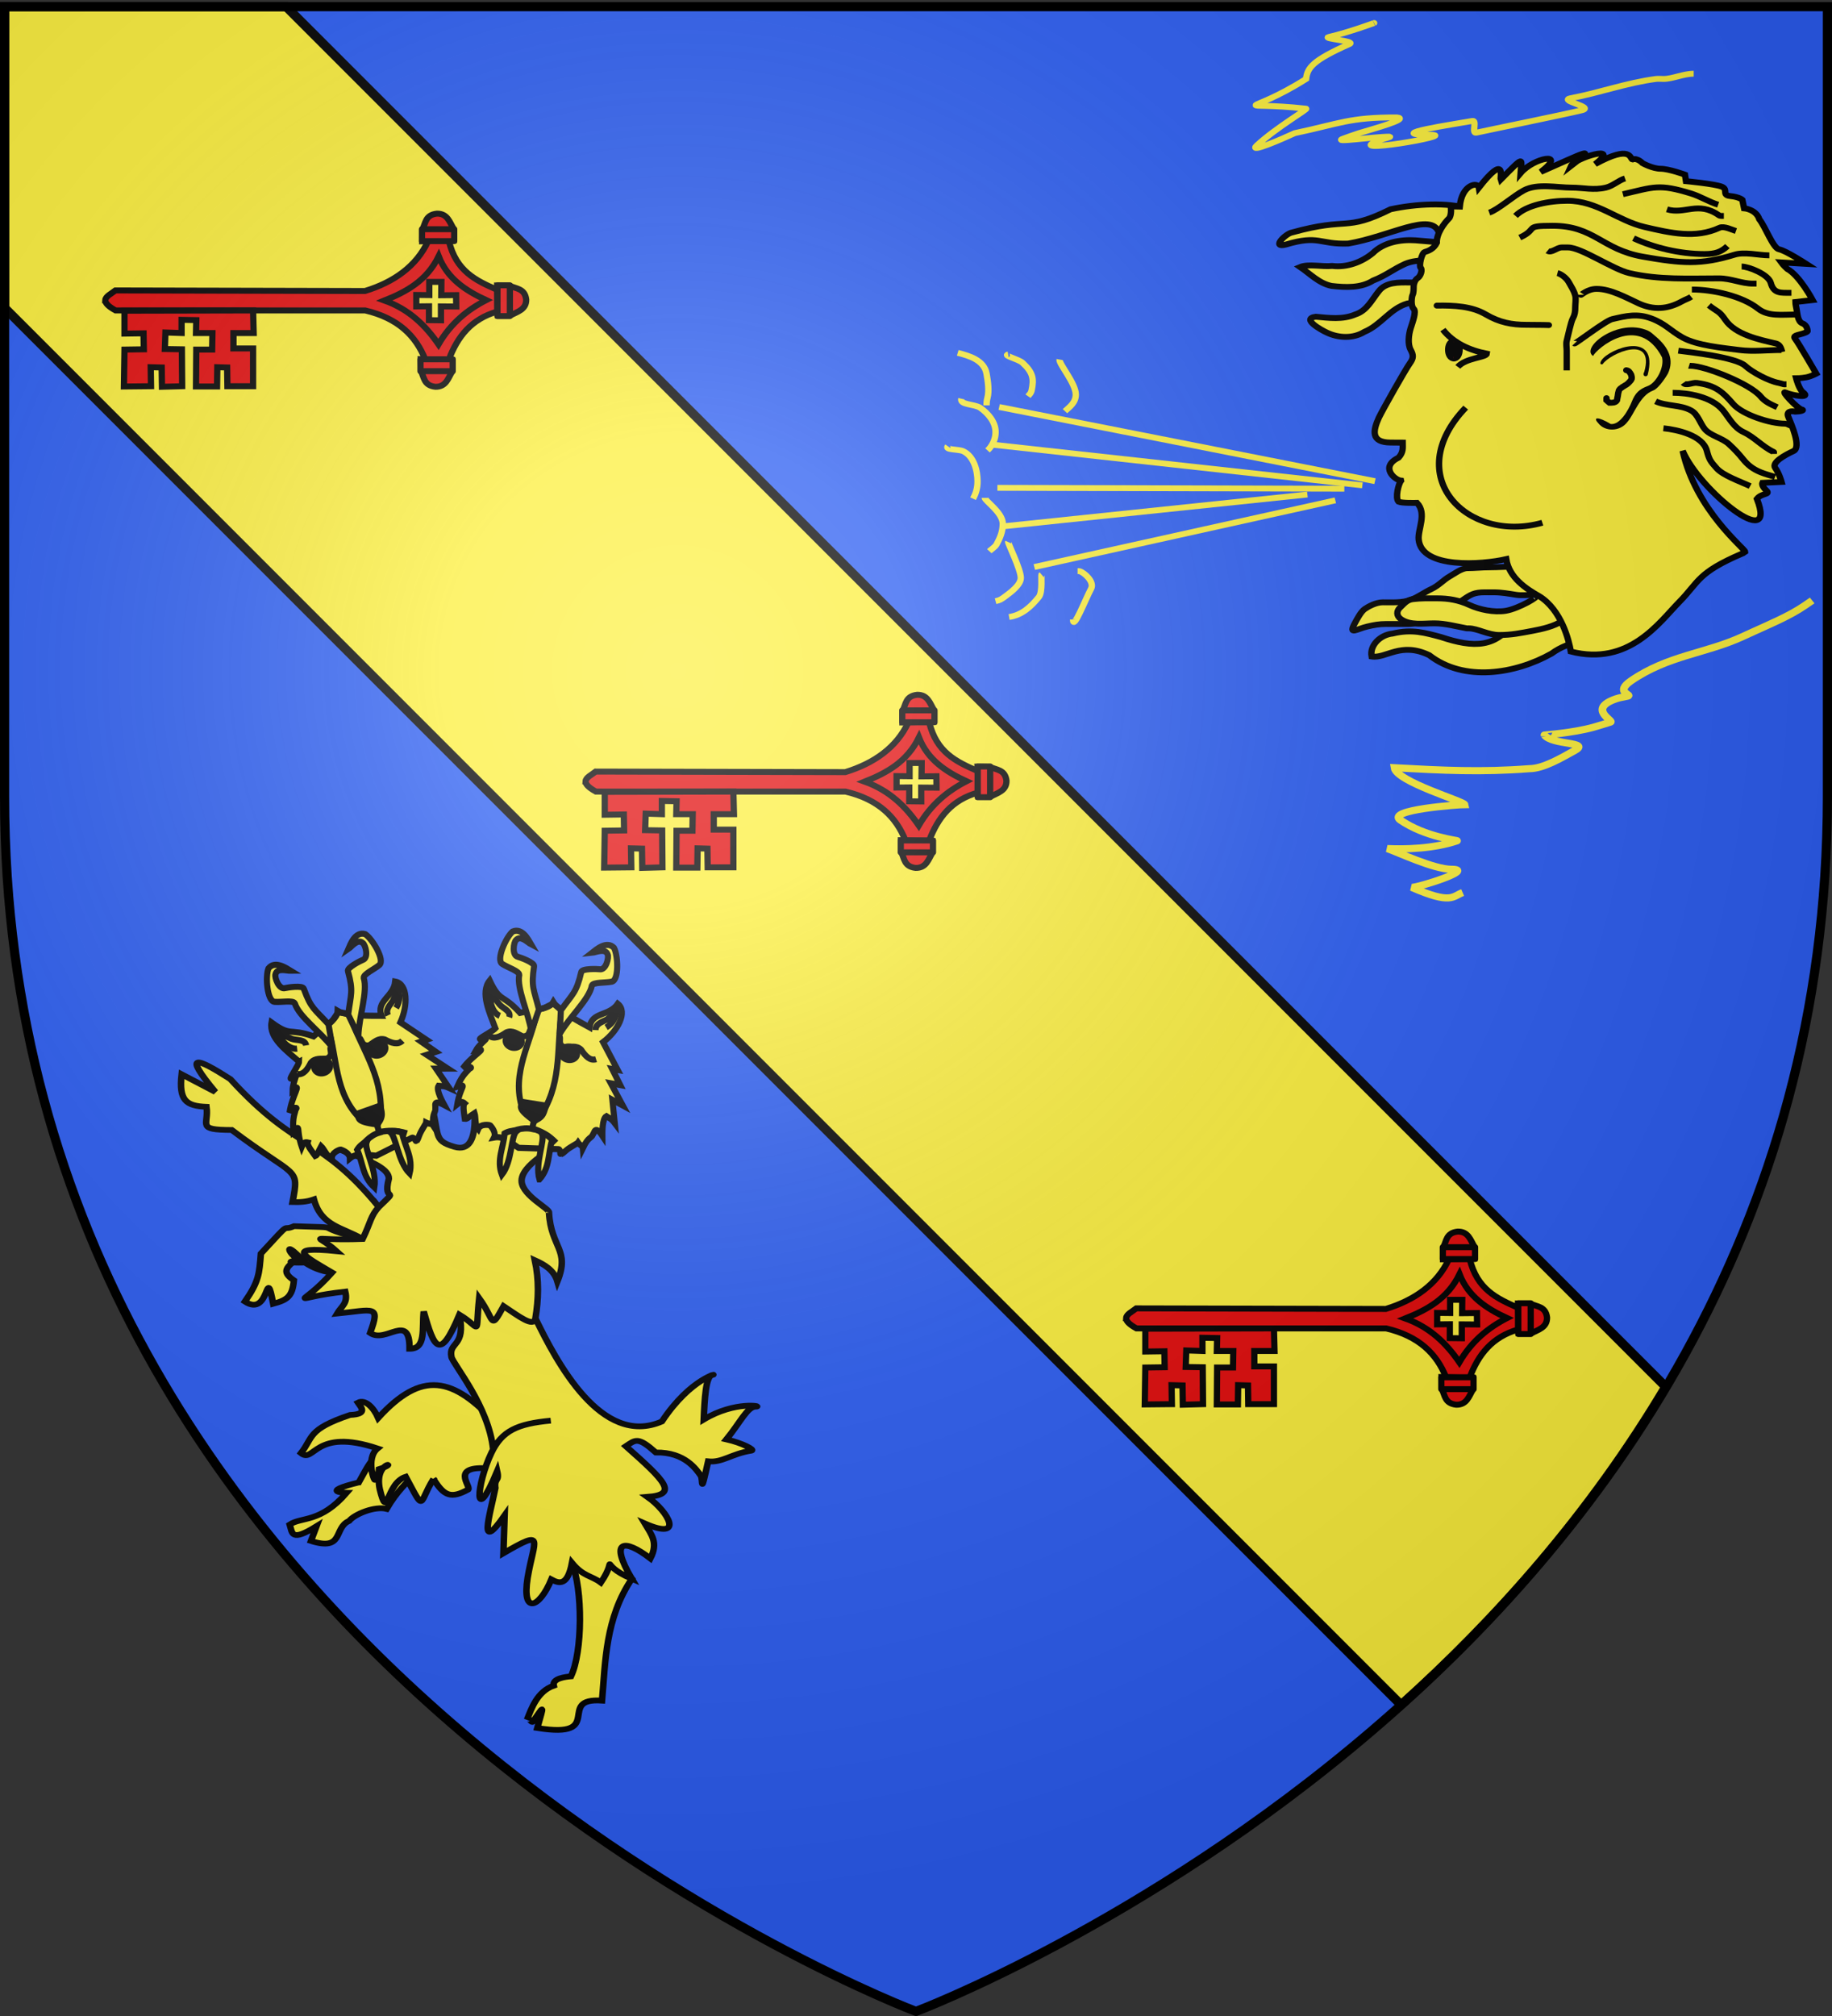 <svg xmlns="http://www.w3.org/2000/svg" xmlns:xlink="http://www.w3.org/1999/xlink" width="600" height="660" version="1.0"><rect width="100%" height="100%" fill="#333333" stroke="none"/><desc>Flag of Canton of Valais (Wallis)</desc><defs><radialGradient xlink:href="#b" id="e" cx="221.445" cy="226.331" r="300" fx="221.445" fy="226.331" gradientTransform="matrix(1.353 0 0 1.349 -77.63 -85.747)" gradientUnits="userSpaceOnUse"/><linearGradient id="b"><stop offset="0" style="stop-color:white;stop-opacity:.314"/><stop offset=".19" style="stop-color:white;stop-opacity:.251"/><stop offset=".6" style="stop-color:#6b6b6b;stop-opacity:.125"/><stop offset="1" style="stop-color:black;stop-opacity:.125"/></linearGradient></defs><g style="display:inline"><path d="M300 658.5s298.5-112.32 298.5-397.772V2.176H1.5v258.552C1.5 546.18 300 658.5 300 658.5" style="fill:#2b5df2;fill-opacity:1;fill-rule:evenodd;stroke:none;stroke-width:1px;stroke-linecap:butt;stroke-linejoin:miter;stroke-opacity:1"/><g style="opacity:1;display:inline" transform="matrix(-1 0 0 1 600 0)"><path d="M598.5 100.781 141.125 558.156c-31.35-28.132-62.039-62.67-86.688-104.125L506.281 2.188H598.5z" style="fill:#fcef3c;fill-opacity:1;fill-rule:evenodd;stroke:#000;stroke-width:3;stroke-linecap:butt;stroke-linejoin:miter;stroke-miterlimit:4;stroke-dasharray:none;stroke-opacity:1"/><path d="M0 0h600v660H0z" style="fill:none;fill-opacity:1;fill-rule:nonzero;stroke:none;stroke-width:7.56;stroke-linecap:round;stroke-linejoin:round;stroke-miterlimit:4;stroke-dasharray:none;stroke-opacity:1"/><g id="c" style="display:inline;stroke:#000;stroke-opacity:1;stroke-width:7.77;stroke-miterlimit:4;stroke-dasharray:none"><g style="fill:#e20909;fill-opacity:1;stroke:#000;stroke-width:11.49;stroke-miterlimit:4;stroke-dasharray:none;stroke-opacity:1"><g style="stroke:#000;stroke-opacity:1;stroke-width:11.49;stroke-miterlimit:4;stroke-dasharray:none"><path d="M169.747 41.457c-5.16-.256-11.401 4.512-19.782 18.898V519.76c-15.005 60.94-49.508 93.33-94.46 110.347v43.511c43.919 15.682 78.328 41.504 92.33 89.098l41.74.184c17.966-39.666 36.001-76.007 94.043-89.282v-38.21c-48.875-21.673-79.297-63.484-96.174-116.155l1.065-459.176c-6.04-7.193-11.222-18.247-18.762-18.621zm-11.999 572.195H179.8l-.278 23.877h25.48v22.262l-25.758-.23.278 27.287-22.006.276.232-28.116h-26.777l.278-22.033h26.777z" style="fill:#e20909;fill-opacity:1;fill-rule:evenodd;stroke:#000;stroke-width:11.49;stroke-linecap:butt;stroke-linejoin:miter;stroke-miterlimit:4;stroke-dasharray:none;stroke-opacity:1" transform="matrix(0 -.17 -.178 0 572.884 127.132)"/><path d="M169.122 555.04c16.77 40.005 37.76 77.559 85.152 99.783-43.053 16.005-66.134 49.587-84.402 87.404-18.304-34.081-43.913-64.668-85.153-87.78 36.754-24.084 67.578-54.396 84.403-99.407z" style="fill:none;fill-opacity:1;fill-rule:evenodd;stroke:#000;stroke-width:11.49;stroke-linecap:butt;stroke-linejoin:miter;stroke-miterlimit:4;stroke-dasharray:none;stroke-opacity:1" transform="matrix(0 -.17 -.178 0 572.884 127.132)"/><g style="stroke:#000;stroke-opacity:1;stroke-width:11.49;stroke-miterlimit:4;stroke-dasharray:none"><g style="fill:#e20909;fill-opacity:1;stroke:#000;stroke-width:11.49;stroke-miterlimit:4;stroke-dasharray:none;stroke-opacity:1"><path d="m300.473 593.682 1.501 57.77h22.507c12.883-7.348 29.577-11.156 29.26-30.76-2.556-21.753-18.652-20.484-30.385-26.635z" style="fill:#e20909;fill-opacity:1;fill-rule:evenodd;stroke:#000;stroke-width:11.49;stroke-linecap:butt;stroke-linejoin:miter;stroke-miterlimit:4;stroke-dasharray:none;stroke-opacity:1" transform="matrix(0 -.17 -.178 0 567.404 130.076)"/><path d="M300.849 593.307h22.883v59.269h-22.883z" style="opacity:1;fill:#e20909;fill-opacity:1;stroke:#000;stroke-width:11.49;stroke-linecap:round;stroke-linejoin:round;stroke-miterlimit:4;stroke-dasharray:none;stroke-opacity:1" transform="matrix(0 -.17 -.178 0 567.404 130.076)"/></g><g style="fill:#e20909;fill-opacity:1;stroke:#000;stroke-width:11.49;stroke-miterlimit:4;stroke-dasharray:none;stroke-opacity:1"><path d="m300.473 593.682 1.501 57.77h22.507c12.883-7.348 29.577-11.156 29.26-30.76-2.556-21.753-18.652-20.484-30.385-26.635z" style="fill:#e20909;fill-opacity:1;fill-rule:evenodd;stroke:#000;stroke-width:11.49;stroke-linecap:butt;stroke-linejoin:miter;stroke-miterlimit:4;stroke-dasharray:none;stroke-opacity:1" transform="matrix(0 .17 -.178 0 567.894 66.492)"/><path d="M300.849 593.307h22.883v59.269h-22.883z" style="opacity:1;fill:#e20909;fill-opacity:1;stroke:#000;stroke-width:11.49;stroke-linecap:round;stroke-linejoin:round;stroke-miterlimit:4;stroke-dasharray:none;stroke-opacity:1" transform="matrix(0 .17 -.178 0 567.894 66.492)"/></g></g><path d="m198.006 762.543-57.769 1.501v22.507c7.348 12.883 11.155 29.577 30.76 29.26 21.752-2.556 20.483-18.653 26.634-30.385z" style="fill:#e20909;fill-opacity:1;fill-rule:evenodd;stroke:#000;stroke-width:11.49;stroke-linecap:butt;stroke-linejoin:miter;stroke-miterlimit:4;stroke-dasharray:none;stroke-opacity:1" transform="matrix(0 -.17 -.178 0 572.884 127.132)"/><path d="M762.919-198.381h22.883v59.269h-22.883z" style="fill:#e20909;fill-opacity:1;stroke:#000;stroke-width:11.49;stroke-linecap:round;stroke-linejoin:round;stroke-miterlimit:4;stroke-dasharray:none;stroke-opacity:1" transform="matrix(-.178 0 0 .17 572.884 127.132)"/><path d="M149.42 76.72h-44.033l.53 35.013-30.768.53-.531-35.543-71.087-1.061.53 49.867 36.605-.53-.53 20.159-37.136.53 1.061 37.136 71.088-.531.53-31.3 31.83 1.061-1.06 29.709h25.463l-.53 27.055-24.934-.53v30.238l-31.83-.53v-29.178l-71.087-.53v38.726l37.135.531-.53 18.037-36.075.53v47.216H76.74V277.25h29.708v37.135l43.502-1.06z" style="fill:#e20909;fill-opacity:1;fill-rule:evenodd;stroke:#000;stroke-width:11.49;stroke-linecap:butt;stroke-linejoin:miter;stroke-miterlimit:4;stroke-dasharray:none;stroke-opacity:1" transform="matrix(0 -.17 -.178 0 572.884 127.132)"/></g></g></g><use xlink:href="#c" id="d" width="600" height="660" x="0" y="0" transform="translate(-157.297 157.515)"/><use xlink:href="#d" width="600" height="660" transform="translate(-177.041 175.74)"/><g style="stroke:#000;stroke-opacity:1;stroke-width:2.627;stroke-miterlimit:4;stroke-dasharray:none"><g style="fill:#fcef3c;fill-opacity:1;stroke:#000;stroke-opacity:1;stroke-width:3.735;stroke-miterlimit:4;stroke-dasharray:none"><path d="M291.867 431.185c8.113-16.302 9.657-23.681 25.701-11.446 15.575 4.375 2.195 5.404-9.677 28.688-6.843-1.982-18.435 3.405-21.574 7.831-9.11 4.42-2.684 19.875-21.914 13.023l3.206-9.597c-14.81 10.419-13.846 4.555-15.416-1.085 6.94-5.162 17.66-.925 32.714-20.666 0 0-16.463-.233 6.96-6.748z" style="fill:#fcef3c;fill-opacity:1;stroke:#000;stroke-width:3.735;stroke-miterlimit:4;stroke-dasharray:none;stroke-opacity:1" transform="matrix(-.57 0 0 .503 648.866 268.432)"/><path d="M334.809 428.923c-8.937 16.1-4.504 22.62-15.956-1.44-11.536 4.217-10.241 29.685-14.926 8.025-3.44-18.546 12.614-17.581-.396-12.97-.241 5.039-2.453 3.857-2.35 6.61.117 3.097-5.773-13.403 1.484-20.076-36.395-13.804-36.301 10.134-44 3.048 7.185-10.271 3.469-15.396 28.211-24.847 10.514-.495 6.285-4.995 4.501-7.999 4.221-2.508 9.109 3.334 11.655 9.936 24.957-30.979 42.896-27.233 68.328 4.492.92 7.582 11.686 21.05-4.507 28.358-22.873-1.972-10.397 11.327-12.072 13.733-9.805 6.042-13.795 4.459-19.972-6.87zM414.376 483.585c11.466 3.45 16.52-8.214 34.398 10.35-15.21 25.531-15.166 53.797-17.13 79.255-27.019-2.099 2.709 25.099-37.189 17.835 4.092-16.474 3.924-14.306-2.495-4.241-.933 1.462-2.23-3.265-3.422-1.188 2.599-7.39 5.914-18.434 15.37-22.143-.952-4.738 6.793-5.754 9.897-6.052 6.716-16.001 6.774-56.486.571-73.816zM303.403 251.901c5.513 7.799 2.06 19.058-9.31 20.853-11.83-7.843-23.769-8.324-27.988-25.818-4.54 1.82-8.46 1.883-12.274 1.775 3.933-23.53 2.42-15.039-34.945-46.913-20.684-.081-13.005-3.203-14.488-15.071-11.853-.538-15.99-4.25-14.305-21.172l19.409 11.49c-18.899-25.667-11.002-22.548 8.554-8.38 38.753 47.977 51.38 36.429 85.347 83.236zM294.093 272.754c11.152 20.175-15.141 29.265-33.12 15.337-24.392.727 15.401-4.794-2.667-3.035-3.619 3.034-12.111-14.096-.046-.196-10.382 6.829-9.486 10.267-3.66 14.805-.865 10.672-3.903 12.767-11.884 15.256-4.6-27.337-1.52 9.37-16.258-1.442 8.036-13.126 8.23-17.98 9.167-31.21 18.96-23.363 11.183-13.88 19.067-17.87 32.942 1.267 6.264-.829 39.4 8.355z" style="fill:#fcef3c;fill-opacity:1;stroke:#000;stroke-width:3.735;stroke-miterlimit:4;stroke-dasharray:none;stroke-opacity:1" transform="matrix(-.57 0 0 .503 648.866 268.432)"/><path d="M369.107 409.881c-2.607-28.678-23.136-55.63-23.984-60.433-1.772-10.044 8.412-6.034 4.575-27.441s31.573-25.786 43.668 2.382 37.915 84.193 72.663 67.141c16.938-28.938 33.53-31.498 28.741-30.197-3.526.958-4.204 15.564-4.698 28.899 18.273-12.407 34.401-8.4 29.95-8.378-4.956.025-8.63 9.775-16.91 21.316 9.264 2.37 16.602 6.918 14.385 7.308-11.57 2.037-16.677 7.988-24.874 6.986-4.796 24.306-2.694 11.75-4.287 9.263-2.325-3.631-8.893-15.4-25.778-15.024-10.227-10.325-11.57-8.418-17.241-4.081 22.637 22.736 30.507 31.402 12.417 32.972 12.177 9.667 21.541 28.776-1.532 17.311 3.847 7.328 7.92 12.38 3.223 22.776-15.155-13.156-23.803-12.047-10.65 13.255-20.847-9.984-6.827-16.068-17.84 2.441-5.354-4.56-10.06-3.897-16.559-12.792-2.55 14.856-7.175 13.615-11.87 10.75-6.846 18.696-17.027 23.19-13.615-1.12 3.731-25.095 10.5-32.028-13.912-15.923l.707-24.633c-15.48 24.938-8.67.67-5.327-17.828-.773-6.813 2.468-3.781 1.041-10.931-13.93 37.562-11.963 8.499-3.342-11.925 6.109-14.469 14.951-18.963 34.15-21.013" style="fill:#fcef3c;fill-opacity:1;stroke:#000;stroke-width:3.735;stroke-miterlimit:4;stroke-dasharray:none;stroke-opacity:1" transform="matrix(-.57 0 0 .503 648.866 268.432)"/><path d="M401.161 255.576c1.16 23.116 12.243 23.862 4.841 44.827-1.947-7.473-7.575-11.088-12.956-13.837 2.444 12.997 2.161 25.215.32 37.823-.92 6.304-9.654-1.442-18.276-7.919-8.041 16.306-4.701 9.493-14.048-5.205-2.373 26.012 1.706 19.648-11.344 10.742-11.33 30.547-14.516 21.772-20.516-2.044-1.063 11.086 1.57 24.386-8.13 24.24.139-24.143-13.583-3.087-22.645-10.298 6.004-18.587 2.215-15.013-18.985-12.619 2.626-5.028 6.334-6.512 4.69-14.298-33.207 4.127-26.139 11.242-7.558-12.402-15.688-10.486-27.697-17.344 2.555-13.902-11.987-12.28-17.282-6.562 14.984-7.93 4.683-11.01 4.58-15.071 9.31-20.853 12.684-13.89 1.927-1.417 5.763-18.494.01-11.874-37.205-18.919-30.416-22.344 5.775-2.914 51.076-40.324 54.17-28.492 5.883 22.504.924 25.94 14.031 30.22 16.793 5.485 10.02-32.767 11.142-31.368 6.501 8.1 67.352 23.85 55.89 27.403-8.674 2.688-29.546 16.009-28.508 26.777.897 9.31 16.383 17.589 15.686 19.973" style="fill:#fcef3c;fill-opacity:1;stroke:#000;stroke-width:3.735;stroke-miterlimit:4;stroke-opacity:1;stroke-dasharray:none" transform="matrix(-.57 0 0 .503 648.866 268.432)"/><path d="M411.234 588.989z" style="fill:#fcef3c;fill-opacity:1;stroke:#000;stroke-width:3.735;stroke-miterlimit:4;stroke-dasharray:none;stroke-opacity:1" transform="matrix(-.57 0 0 .503 648.866 268.432)"/></g><g style="stroke:#000;stroke-opacity:1;stroke-width:2.627;stroke-miterlimit:4;stroke-dasharray:none"><path d="M648.737 558.816c-.325 1.012-5.005 4.656-5.605 5.63-.54.876 3.015-.914 2.406-.069-1.3 1.809-2.59 3.547-3.145 5.218 5.306-2.194-1.049 2.125-4.175 8.828 2.293-2.226 4.466-.942 2.855-.555-.493 1.448-2.245 2.378-3.745 8.74 4.282-2.16 1.282-.693 1.456 7.457.304-.345 1.216-2.14 2.995-1.068-.737 1.059.937 5.182 1.37 6.513 1.086-.066 1.598-1.264 3.662-3.206.903 1.63.955 4.904 2.82 6.421.543-2.597 4.48-2.633 4.743-2.53 1.263.905 3.236 2.878 2.649 4.804 4.178-1.63 7.81 1.068 11.191 2.363l17.011-2.687c.912-.087 1.173 2.19 1.235 2.14 1.345-1.104.624-.476 2.223-2.392 1.482-1.775 4.04-3.632 4.246-4.101 1.083 1.088 2.168.883 2.483 1.983 1.525-5.663 2.68-4.449 3.225-6.767.445-.704.024-4.172 4.064-.032-.226-1.15-1.545-7.233.083-8.6 1.336.586 2.12.433 4.126 2.24l-2.896-9.634 4.838 1.526-6.829-8.37 4.105-.037-4.704-6.115 2.408-.042-8.414-10.522c5.363-5.958 8.044-14.773 3.143-17.37-2.693 6.093-10.504 5.427-10.018 12.24-5.146-1.65-14.471-4.488-17.397-7.727-1.167 3.493-7.264 4.542-13.192 7.247-9.165-6.835-9.107-2.498-15.454-11.15-3.16 5.952 2.637 13.672 6.237 19.624z" style="fill:#fcef3c;fill-rule:evenodd;stroke:#000;stroke-width:2.627;stroke-linecap:butt;stroke-linejoin:miter;stroke-opacity:1;stroke-miterlimit:4;stroke-dasharray:none" transform="matrix(-.725 -.231 -.23 .727 1100.905 91.166)"/><path d="M665 547.184c.415 14.523-6.366 29.047 1.786 43.571l6.071 4.107 2.679-4.286c5.833-15.773.16-29.903 0-44.821l-4.35-2.043c-2.79 2.054-3.868 3.544-6.186 3.472z" style="fill:none;fill-rule:evenodd;stroke:#000;stroke-width:2.627;stroke-linecap:butt;stroke-linejoin:miter;stroke-opacity:1;stroke-miterlimit:4;stroke-dasharray:none" transform="matrix(-.725 -.231 -.23 .727 1100.905 91.166)"/><g style="stroke:#000;stroke-opacity:1;stroke-width:2.627;stroke-miterlimit:4;stroke-dasharray:none"><path d="m672.5 590.97-.032 4.684c-4.58-.123-7.93 2.547-11.655 4.407M672.668 595.454c3.541.435 6.934 1.248 11.025 4.099" style="fill:none;fill-rule:evenodd;stroke:#000;stroke-width:2.627;stroke-linecap:butt;stroke-linejoin:miter;stroke-opacity:1;stroke-miterlimit:4;stroke-dasharray:none" transform="matrix(-.725 -.231 -.23 .727 1100.296 93.093)"/></g><path d="M663.333 620.066c3.379-6.684.576-16.947 2.713-19.605-1.842.033-3.659.874-4.905 1.971.73 5.878-1.379 11.756 2.192 17.634zM675 545.934c3.817-8.168 5.141-8.656 5.536-17.679-.198-1.726 6.861-2.746 7.589-2.768 2.767-.08 3.029-5.782 2.14-6.927-1.547-2.548-5.146.131-6.694.588 1.493-1.709 5.115-6.385 8.828-3.898 2.324 2.803 4.871 13.268 1.799 14.496-2.664 1.108-7.76 1.63-8.08 3.242-.005 6.092-6.894 15.046-9.69 22.946z" style="fill:#fcef3c;fill-rule:evenodd;stroke:#000;stroke-width:2.627;stroke-linecap:butt;stroke-linejoin:miter;stroke-opacity:1;stroke-miterlimit:4;stroke-dasharray:none" transform="matrix(-.725 -.231 -.23 .727 1100.905 91.166)"/><path d="M691.25 551.47c-.41-2.819 2.1-3.883 3.929-5.358l3.571-4.286c.01 2.56-.401 5.12-3.214 7.679M653.728 553.076c.41-2.817-3.35-3.168-5.179-4.642l-4.821-4.286c-.01 2.56 2.008 8.333 5.893 9.107" style="fill:none;fill-rule:evenodd;stroke:#000;stroke-width:2.627;stroke-linecap:butt;stroke-linejoin:miter;stroke-opacity:1;stroke-miterlimit:4;stroke-dasharray:none" transform="matrix(-.725 -.231 -.23 .727 1100.905 91.166)"/><path d="m665.714 587.72 10.715-.358c-.484 2.44.29 4.881-3.75 7.322-9.132-4.114-6.16-5.043-6.965-6.965z" style="fill:#000;fill-rule:evenodd;stroke:#000;stroke-width:2.627;stroke-linecap:butt;stroke-linejoin:miter;stroke-opacity:1;stroke-miterlimit:4;stroke-dasharray:none" transform="matrix(-.725 -.231 -.23 .727 1100.905 91.166)"/><path d="M665.664 547.347c-3.817-8.168-5.141-8.656-5.536-17.679.198-1.726-6.861-2.746-7.59-2.768-2.766-.08-3.028-5.782-2.14-6.927 1.548-2.548 5.147.131 6.694.588-1.493-1.709-5.114-6.385-8.827-3.898-2.324 2.803-4.872 13.268-1.799 14.496 2.664 1.108 7.76 1.63 8.08 3.242.005 6.092 6.893 15.046 9.69 22.946z" style="fill:#fcef3c;fill-rule:evenodd;stroke:#000;stroke-width:2.627;stroke-linecap:butt;stroke-linejoin:miter;stroke-opacity:1;stroke-miterlimit:4;stroke-dasharray:none" transform="matrix(-.725 -.231 -.23 .727 1100.905 91.166)"/><g style="stroke:#000;stroke-opacity:1;stroke-width:2.627;stroke-miterlimit:4;stroke-dasharray:none"><g style="stroke:#000;stroke-opacity:1;stroke-width:2.627;stroke-miterlimit:4;stroke-dasharray:none"><path d="M685.752 562.809a3.163 2.59 0 1 1-6.326 0 3.163 2.59 0 1 1 6.326 0" style="fill:#fff;fill-opacity:1;stroke:#000;stroke-width:2.378;stroke-linecap:round;stroke-linejoin:round;stroke-miterlimit:4;stroke-dasharray:none;stroke-opacity:1" transform="matrix(-.797 -.254 -.255 .806 1163.932 63.103)"/><path d="M686.627 562.809a4.038 4.038 0 1 1-8.075 0 4.038 4.038 0 1 1 8.075 0" style="fill:#000;fill-opacity:1;stroke:#000;stroke-width:5.022;stroke-linecap:round;stroke-linejoin:round;stroke-miterlimit:4;stroke-dasharray:none;stroke-opacity:1" transform="matrix(-.379 -.121 -.12 .38 803.013 211.711)"/></g><path d="M676.676 557.135c.69 1.493-.198 3.578 2.904 4.167 2.4-.593 4.798-1.984 7.197-.379 2.357 2.405 4.715 4.046 7.072 2.778" style="fill:none;fill-rule:evenodd;stroke:#000;stroke-width:2.627;stroke-linecap:butt;stroke-linejoin:miter;stroke-opacity:1;stroke-miterlimit:4;stroke-dasharray:none" transform="matrix(-.725 -.231 -.23 .727 1100.905 91.166)"/></g><g style="stroke:#000;stroke-opacity:1;stroke-width:2.627;stroke-miterlimit:4;stroke-dasharray:none"><g style="stroke:#000;stroke-opacity:1;stroke-width:2.627;stroke-miterlimit:4;stroke-dasharray:none"><path d="M685.752 562.809a3.163 2.59 0 1 1-6.326 0 3.163 2.59 0 1 1 6.326 0" style="fill:#fff;fill-opacity:1;stroke:#000;stroke-width:2.378;stroke-linecap:round;stroke-linejoin:round;stroke-miterlimit:4;stroke-dasharray:none;stroke-opacity:1" transform="matrix(.797 .254 -.255 .806 93.952 -277.838)"/><path d="M686.627 562.809a4.038 4.038 0 1 1-8.075 0 4.038 4.038 0 1 1 8.075 0" style="fill:#000;fill-opacity:1;stroke:#000;stroke-width:5.022;stroke-linecap:round;stroke-linejoin:round;stroke-miterlimit:4;stroke-dasharray:none;stroke-opacity:1" transform="matrix(.379 .121 -.12 .38 303.435 52.261)"/></g><path d="M676.676 557.135c.69 1.493-.198 3.578 2.904 4.167 2.4-.593 4.798-1.984 7.197-.379 2.357 2.405 4.715 4.046 7.072 2.778" style="fill:none;fill-rule:evenodd;stroke:#000;stroke-width:2.627;stroke-linecap:butt;stroke-linejoin:miter;stroke-opacity:1;stroke-miterlimit:4;stroke-dasharray:none" transform="matrix(.725 .231 -.23 .727 129.32 -218.467)"/></g><path d="M679.588 618.96c-3.378-6.683-.575-16.947-2.713-19.605 1.842.033 3.659.874 4.905 1.972-.73 5.878 1.379 11.755-2.192 17.633z" style="fill:#fcef3c;fill-rule:evenodd;stroke:#000;stroke-width:2.627;stroke-linecap:butt;stroke-linejoin:miter;stroke-opacity:1;stroke-miterlimit:4;stroke-dasharray:none" transform="matrix(-.725 -.231 -.23 .727 1100.905 91.166)"/></g><g style="stroke:#000;stroke-opacity:1;stroke-width:2.627;stroke-miterlimit:4;stroke-dasharray:none"><path d="M648.737 558.816c-.325 1.012-5.005 4.656-5.605 5.63-.54.876 3.015-.914 2.406-.069-1.3 1.809-2.59 3.547-3.145 5.218 5.306-2.194-1.049 2.125-4.175 8.828 2.293-2.226 4.466-.942 2.855-.555-.493 1.448-2.245 2.378-3.745 8.74 4.282-2.16 1.282-.693 1.456 7.457.304-.345 1.216-2.14 2.995-1.068-.737 1.059.937 5.182 1.37 6.513 1.086-.066 1.598-1.264 3.662-3.206.903 1.63.955 4.904 2.82 6.421.543-2.597 4.48-2.633 4.743-2.53 1.263.905 3.236 2.878 2.649 4.804 4.178-1.63 7.81 1.068 11.191 2.363l17.011-2.687c.912-.087 1.173 2.19 1.235 2.14 1.345-1.104.624-.476 2.223-2.392 1.482-1.775 4.04-3.632 4.246-4.101 1.083 1.088 2.168.883 2.483 1.983 1.525-5.663 2.68-4.449 3.225-6.767.445-.704.024-4.172 4.064-.032-.226-1.15-1.545-7.233.083-8.6 1.336.586 2.12.433 4.126 2.24l-2.896-9.634 4.838 1.526-6.829-8.37 4.105-.037-4.704-6.115 2.408-.042-8.414-10.522c5.363-5.958 8.044-14.773 3.143-17.37-2.693 6.093-10.504 5.427-10.018 12.24-5.146-1.65-14.471-4.488-17.397-7.727-1.167 3.493-7.264 4.542-13.192 7.247-9.165-6.835-9.107-2.498-15.454-11.15-3.16 5.952 2.637 13.672 6.237 19.624z" style="fill:#fcef3c;fill-rule:evenodd;stroke:#000;stroke-width:2.627;stroke-linecap:butt;stroke-linejoin:miter;stroke-opacity:1;stroke-miterlimit:4;stroke-dasharray:none" transform="matrix(-.747 .144 .143 .749 842.47 -175.362)"/><path d="M665 547.184c.415 14.523-6.366 29.047 1.786 43.571l6.071 4.107 2.679-4.286c5.833-15.773.16-29.903 0-44.821l-4.35-2.043c-2.79 2.054-3.868 3.544-6.186 3.472z" style="fill:none;fill-rule:evenodd;stroke:#000;stroke-width:2.627;stroke-linecap:butt;stroke-linejoin:miter;stroke-opacity:1;stroke-miterlimit:4;stroke-dasharray:none" transform="matrix(-.747 .144 .143 .749 842.47 -175.362)"/><g style="stroke:#000;stroke-opacity:1;stroke-width:2.627;stroke-miterlimit:4;stroke-dasharray:none"><path d="m672.5 590.97-.032 4.684c-4.58-.123-7.93 2.547-11.655 4.407M672.668 595.454c3.541.435 6.934 1.248 11.025 4.099" style="fill:none;fill-rule:evenodd;stroke:#000;stroke-width:2.627;stroke-linecap:butt;stroke-linejoin:miter;stroke-opacity:1;stroke-miterlimit:4;stroke-dasharray:none" transform="matrix(-.747 .144 .143 .749 842.85 -173.377)"/></g><path d="M663.333 620.066c3.379-6.684.576-16.947 2.713-19.605-1.842.033-3.659.874-4.905 1.971.73 5.878-1.379 11.756 2.192 17.634zM675 545.934c3.817-8.168 5.141-8.656 5.536-17.679-.198-1.726 6.861-2.746 7.589-2.768 2.767-.08 3.029-5.782 2.14-6.927-1.547-2.548-5.146.131-6.694.588 1.493-1.709 5.115-6.385 8.828-3.898 2.324 2.803 4.871 13.268 1.799 14.496-2.664 1.108-7.76 1.63-8.08 3.242-.005 6.092-6.894 15.046-9.69 22.946z" style="fill:#fcef3c;fill-rule:evenodd;stroke:#000;stroke-width:2.627;stroke-linecap:butt;stroke-linejoin:miter;stroke-opacity:1;stroke-miterlimit:4;stroke-dasharray:none" transform="matrix(-.747 .144 .143 .749 842.47 -175.362)"/><path d="M691.25 551.47c-.41-2.819 2.1-3.883 3.929-5.358l3.571-4.286c.01 2.56-.401 5.12-3.214 7.679M653.728 553.076c.41-2.817-3.35-3.168-5.179-4.642l-4.821-4.286c-.01 2.56 2.008 8.333 5.893 9.107" style="fill:none;fill-rule:evenodd;stroke:#000;stroke-width:2.627;stroke-linecap:butt;stroke-linejoin:miter;stroke-opacity:1;stroke-miterlimit:4;stroke-dasharray:none" transform="matrix(-.747 .144 .143 .749 842.47 -175.362)"/><path d="m665.714 587.72 10.715-.358c-.484 2.44.29 4.881-3.75 7.322-9.132-4.114-6.16-5.043-6.965-6.965z" style="fill:#000;fill-rule:evenodd;stroke:#000;stroke-width:2.627;stroke-linecap:butt;stroke-linejoin:miter;stroke-opacity:1;stroke-miterlimit:4;stroke-dasharray:none" transform="matrix(-.747 .144 .143 .749 842.47 -175.362)"/><path d="M665.664 547.347c-3.817-8.168-5.141-8.656-5.536-17.679.198-1.726-6.861-2.746-7.59-2.768-2.766-.08-3.028-5.782-2.14-6.927 1.548-2.548 5.147.131 6.694.588-1.493-1.709-5.114-6.385-8.827-3.898-2.324 2.803-4.872 13.268-1.799 14.496 2.664 1.108 7.76 1.63 8.08 3.242.005 6.092 6.893 15.046 9.69 22.946z" style="fill:#fcef3c;fill-rule:evenodd;stroke:#000;stroke-width:2.627;stroke-linecap:butt;stroke-linejoin:miter;stroke-opacity:1;stroke-miterlimit:4;stroke-dasharray:none" transform="matrix(-.747 .144 .143 .749 842.47 -175.362)"/><g style="stroke:#000;stroke-opacity:1;stroke-width:2.627;stroke-miterlimit:4;stroke-dasharray:none"><g style="stroke:#000;stroke-opacity:1;stroke-width:2.627;stroke-miterlimit:4;stroke-dasharray:none"><path d="M685.752 562.809a3.163 2.59 0 1 1-6.326 0 3.163 2.59 0 1 1 6.326 0" style="fill:#fff;fill-opacity:1;stroke:#000;stroke-width:2.378;stroke-linecap:round;stroke-linejoin:round;stroke-miterlimit:4;stroke-dasharray:none;stroke-opacity:1" transform="matrix(-.821 .158 .159 .83 884.542 -230.159)"/><path d="M686.627 562.809a4.038 4.038 0 1 1-8.075 0 4.038 4.038 0 1 1 8.075 0" style="fill:#000;fill-opacity:1;stroke:#000;stroke-width:5.022;stroke-linecap:round;stroke-linejoin:round;stroke-miterlimit:4;stroke-dasharray:none;stroke-opacity:1" transform="matrix(-.391 .075 .075 .392 637.877 73.001)"/></g><path d="M676.676 557.135c.69 1.493-.198 3.578 2.904 4.167 2.4-.593 4.798-1.984 7.197-.379 2.357 2.405 4.715 4.046 7.072 2.778" style="fill:none;fill-rule:evenodd;stroke:#000;stroke-width:2.627;stroke-linecap:butt;stroke-linejoin:miter;stroke-opacity:1;stroke-miterlimit:4;stroke-dasharray:none" transform="matrix(-.747 .144 .143 .749 842.47 -175.362)"/></g><g style="stroke:#000;stroke-opacity:1;stroke-width:2.627;stroke-miterlimit:4;stroke-dasharray:none"><g style="stroke:#000;stroke-opacity:1;stroke-width:2.627;stroke-miterlimit:4;stroke-dasharray:none"><path d="M685.752 562.809a3.163 2.59 0 1 1-6.326 0 3.163 2.59 0 1 1 6.326 0" style="fill:#fff;fill-opacity:1;stroke:#000;stroke-width:2.378;stroke-linecap:round;stroke-linejoin:round;stroke-miterlimit:4;stroke-dasharray:none;stroke-opacity:1" transform="matrix(.821 -.158 .159 .83 -218.12 -18.442)"/><path d="M686.627 562.809a4.038 4.038 0 1 1-8.075 0 4.038 4.038 0 1 1 8.075 0" style="fill:#000;fill-opacity:1;stroke:#000;stroke-width:5.022;stroke-linecap:round;stroke-linejoin:round;stroke-miterlimit:4;stroke-dasharray:none;stroke-opacity:1" transform="matrix(.391 -.075 .075 .392 122.914 171.621)"/></g><path d="M676.676 557.135c.69 1.493-.198 3.578 2.904 4.167 2.4-.593 4.798-1.984 7.197-.379 2.357 2.405 4.715 4.046 7.072 2.778" style="fill:none;fill-rule:evenodd;stroke:#000;stroke-width:2.627;stroke-linecap:butt;stroke-linejoin:miter;stroke-opacity:1;stroke-miterlimit:4;stroke-dasharray:none" transform="scale(.76 .762)rotate(-10.862 11.75 1109.826)"/></g><path d="M679.588 618.96c-3.378-6.683-.575-16.947-2.713-19.605 1.842.033 3.659.874 4.905 1.972-.73 5.878 1.379 11.755-2.192 17.633z" style="fill:#fcef3c;fill-rule:evenodd;stroke:#000;stroke-width:2.627;stroke-linecap:butt;stroke-linejoin:miter;stroke-opacity:1;stroke-miterlimit:4;stroke-dasharray:none" transform="matrix(-.747 .144 .143 .749 842.47 -175.362)"/></g></g><g style="display:inline"><path d="M435.235 283.392c-9.173-5.235-16.485-14.706-27.658-15.675-14.648-4.862-37.23-3.848-56.327.6-33.55 18.033-30.006 5.756-71.79 18.275-4.732.829-15.619 12.676-4.508 9.539 24.209-7.849 24.263.057 45.382-.753 30.69-5.676 60.57-25.294 66.151-8.796 8.716.01 18.791-.544 25.12 6.69 7.244 7.287-3.825 6.688-8.441 4.141-10.957-3.243-22.414-3.375-33.682-4.603-11.199-.813-23.382 1.65-31.28 10.193-8.027 7.05-18.669 11.407-29.46 10.013-7.545.796-17.482-1.833-23.417.859 7.234 5.31 13.74 12.91 22.891 14.9 10.22 1.273 21.387 1.837 30.306-4.24 9.484-3.982 14.121-8.586 23.416-13.177 9.592-4.38 22.537-2.452 33.648-.861 7.398.702 18.575-3.162 21.568 5.821 1.672 10.268-7.99 8.38-15.142 9.504-12.234 1.027-24.53-.154-36.79.26-7.918-.15-17.564-.377-22.613 6.936-5.006 6.662-8.555 15.394-17.113 18.281-9.092 4.258-19.223 2.717-28.781 1.783-11.03 1.48 4.06 10.525 8.089 12.525 8.469 4.38 19.233 4.858 27.348-.578 12.253-5.456 18.665-18.407 31.447-22.404 11.715-2.532 33.865.792 44.811 9.528M491.538 532.364c-.66 2.644-13.664 9.133-16.434 10.518-5.035 2.517-9.049 5.065-14.463 7.23-4.054 1.623-12.008 0-16.434 0-6.904 0-14.029.658-21.036.658-5.428 0-10.416.658-15.777.658-4.42 0-9.588 4.437-13.148 6.573-4.116 2.47-7.928 7.251-13.147 9.861-5.523 2.761-9.387 6.253-15.12 8.546-6.24 2.496-13.676 1.972-20.379 1.972-4.979 0-10.532 3.297-13.147 5.26-2.758 2.067-5.457 7.626-7.232 11.175-4.96 9.919 1.26 4.615 9.204 2.63 4.676-1.17 8.425-1.973 13.805-1.973h16.434c6.795 0 15.209-4.975 21.036-7.889 6.235-3.117 12.454-6.71 18.407-11.175 5.643-4.232 8.307-5.916 15.777-5.916h6.574c5.943 0 10.71 1.018 16.434 1.972 4.157.692 8.93 0 13.148 0h5.259" style="fill:#fcef3c;fill-rule:evenodd;stroke:#000;stroke-width:4.629;stroke-linecap:butt;stroke-linejoin:miter;stroke-miterlimit:4;stroke-dasharray:none;stroke-opacity:1;display:inline" transform="matrix(-.449 0 0 .415 302.293 -42.837)"/><g style="stroke:#fcef3c;stroke-opacity:1;stroke-width:4.629;stroke-miterlimit:4;stroke-dasharray:none"><path d="m183.357 291.962 274.126 58.506" style="opacity:1;fill:#000;fill-opacity:1;fill-rule:evenodd;stroke:#fcef3c;stroke-width:4.629;stroke-linecap:butt;stroke-linejoin:miter;marker:none;marker-start:none;marker-mid:none;marker-end:none;stroke-miterlimit:4;stroke-dasharray:none;stroke-dashoffset:0;stroke-opacity:1;visibility:visible;display:inline;overflow:visible" transform="matrix(-.449 0 0 .415 355.084 12.086)"/><path d="m177.44 321.544 270.84 32.211" style="opacity:1;fill:#000;fill-opacity:1;fill-rule:evenodd;stroke:#fcef3c;stroke-width:4.629;stroke-linecap:butt;stroke-linejoin:miter;marker:none;marker-start:none;marker-mid:none;marker-end:none;stroke-miterlimit:4;stroke-dasharray:none;stroke-dashoffset:0;stroke-opacity:1;visibility:visible;display:inline;overflow:visible" transform="matrix(-.449 0 0 .415 355.084 12.086)"/><path d="m182.042 355.727 253.09.658" style="opacity:1;fill:#000;fill-opacity:1;fill-rule:evenodd;stroke:#fcef3c;stroke-width:4.629;stroke-linecap:butt;stroke-linejoin:miter;marker:none;marker-start:none;marker-mid:none;marker-end:none;stroke-miterlimit:4;stroke-dasharray:none;stroke-dashoffset:0;stroke-opacity:1;visibility:visible;display:inline;overflow:visible" transform="matrix(-.449 0 0 .415 355.084 12.086)"/><path d="m187.3 385.967 220.88-24.98" style="opacity:1;fill:#000;fill-opacity:1;fill-rule:evenodd;stroke:#fcef3c;stroke-width:4.629;stroke-linecap:butt;stroke-linejoin:miter;marker:none;marker-start:none;marker-mid:none;marker-end:none;stroke-miterlimit:4;stroke-dasharray:none;stroke-dashoffset:0;stroke-opacity:1;visibility:visible;display:inline;overflow:visible" transform="matrix(-.449 0 0 .415 355.084 12.086)"/><path d="m208.994 418.178 219.565-52.59" style="opacity:1;fill:#000;fill-opacity:1;fill-rule:evenodd;stroke:#fcef3c;stroke-width:4.629;stroke-linecap:butt;stroke-linejoin:miter;marker:none;marker-start:none;marker-mid:none;marker-end:none;stroke-miterlimit:4;stroke-dasharray:none;stroke-dashoffset:0;stroke-opacity:1;visibility:visible;display:inline;overflow:visible" transform="matrix(-.449 0 0 .415 355.084 12.086)"/><path d="M153.117 249.232c8.11 2.247 19.233 5.615 21.036 16.434 1.042 6.248 2.001 13.691.658 19.064-.539 2.155-.658 3.708-.658 5.917M155.747 285.388c-1.26 5.04 9.649 4.114 13.805 7.23 5.948 4.462 11.175 11.374 11.175 19.065 0 5.311-1.884 9.525-4.602 13.147-.658.878-.841.842-1.314 1.315M145.886 322.858c-2.37 3.16 7.642 2.178 11.175 3.945 8.019 4.009 10.519 15.763 10.519 23.665 0 5.426-1.075 9.38-3.287 13.805M172.839 363.616c0 2.282 13.147 11.605 13.147 20.379 0 6.503-2.116 11.463-4.602 16.434-.91 1.82-4.181 4.181-5.259 5.259M189.93 398.457c-.374.749 9.204 21.508 9.204 28.267 0 5.63-7.515 11.534-11.176 14.462-3.082 2.466-3.75 3.075-7.23 3.945M214.253 424.095c-.482.385.954 13.848-1.972 17.749-5.876 7.836-12.274 14.207-21.693 15.777M189.93 250.547c-4.078.68 7.595 3.65 10.518 6.573 7.546 7.546 8.399 12.572 6.574 21.694-.465 2.326-1.542 3.152-2.63 4.602M227.401 254.491c-.667 3.335 11.833 18.684 11.833 27.61 0 6.506-4.665 9.924-7.889 13.147M237.262 459.593c0 9.216 9.026-16.08 13.147-24.323 2.666-5.331-5.066-12.935-8.546-13.805-.425-.106-.876 0-1.314 0" style="fill:none;fill-rule:evenodd;stroke:#fcef3c;stroke-width:4.629;stroke-linecap:butt;stroke-linejoin:miter;stroke-miterlimit:4;stroke-dasharray:none;stroke-opacity:1;display:inline" transform="matrix(-.449 0 0 .415 355.084 12.086)"/></g><path d="M494.413 584.461c-5.892 1.604-11.372-5.43-17.845-4.91-12.519-1.667-25.87 3.112-34.504 12.28-13.133 22.987-30.076 22.545-54.02 13.948-11.48-3.297-21.032-6.515-35.37-2.741-8.594.911-16.795 9.04-15.23 18.06 10.588 1.824 21.237-11.867 42.013-1.043 25.349 21.314 62.68 14.896 89.2-1.23 6.654-5.322 14.526-8.384 22.763-10.22 3.87-1.182 7.704-2.476 11.539-3.765" style="fill:#fcef3c;fill-rule:evenodd;stroke:#000;stroke-width:4.629;stroke-linecap:butt;stroke-linejoin:miter;stroke-miterlimit:4;stroke-dasharray:none;stroke-opacity:1;display:inline" transform="matrix(-.449 0 0 .415 302.293 -42.837)"/><path d="M456.144 573.929c5.71-1.428-11.437 9.575-21.036 11.175-8.478 1.413-18.987-.947-26.296-4.602-7.766-3.883-15.238-5.259-23.665-5.259-5.981 0-11.912-.176-17.75.658-4.349.621-6.341 3.712-9.203 6.574-2.673 2.673-2.829 6.588.658 9.203 6.79 5.092 16.327 3.287 24.323 3.287 7.948 0 15.85 2.381 23.665 3.944.43.086.877 0 1.315 0 6.493 0 14.339 5.26 22.35 5.26 9.1 0 15.732-1.57 24.324-3.288 7.022-1.404 16.03-3.641 21.693-7.888l13.148-9.861c4.294-3.22 7.306-6.94 11.833-9.203 4.728-2.364 9.066-3.513 13.147-6.574 5.09-3.817 15.576-2.415 21.694-3.944l2.63-.658c1.407-.352 3.26-1.086 3.944-1.314" style="fill:#fcef3c;fill-rule:evenodd;stroke:#000;stroke-width:4.629;stroke-linecap:butt;stroke-linejoin:miter;stroke-miterlimit:4;stroke-dasharray:none;stroke-opacity:1;display:inline" transform="matrix(-.449 0 0 .415 302.293 -42.837)"/><path d="M608.09 539.762c-33.246 15.376-31.516 22.139-46.198 38.288-14.681 16.15-36.57 50.891-79.146 39.146-1.335-8.7-6.835-32.697-22.889-43.55-9.92-6.043-22.022-14.682-24.224-29.363-17.618 4.404-61.734 7.927-63.864-15.415-.734-8.075 6.183-20.446-1.215-28.963-1.67.053-11.033.24-13.488-.905-2.568-3.034-.033-14.073 1.829-16.525l-.02-.102c-4.395-.4-15.734-10.763-1.787-18.103 3.678-4.324 3.034-7.857 3.022-11.841-2.305.03-7.968-.034-8.797-.09-14.7-.054-12.812-9.539-8.578-19.634 2.936-6.607 19.491-38.171 22.428-42.576 2.936-4.404 2.936-6.606.734-11.01-2.203-4.405-1.469-11.746 0-16.884 1.468-5.139 4.404-13.214 2.202-15.416s-1.468-9.543-.734-11.01c.734-1.47.734-5.14.734-6.607 0-1.469.734-5.139 2.936-6.607s3.67-6.607 2.202-8.075.734-11.745 2.937-12.479 6.606-2.202 8.808-7.34c-.26-7.25 5.434-15.477 8.81-19.086 2.201-2.202 1.467-9.543 1.467-9.543l6.46.148c1.53-17.615 13.245-19.768 13.951-15 20.07-27.545 15.42-8.018 15.953-6.333 17.672-19.333 15.25-17.204 14.484-5.138 9.784-12.374 34.41-17.204 14.735-.922 31.642-15.05 42.27-21.446 21.943-4.599 2.409-6.031 37.66-18.062 17.697-1.547 26.86-15.849 25.303-3.937 27.236-3.668 3.67-1.468 7.34 2.937 7.34 2.937s7.342 4.404 13.214 4.404 17.728 4.65 17.728 4.65l.734 5.138s20.941 2.133 26.08 4.335-.388 6.676 6.218 7.41c6.607.734 8.81 2.937 8.81 2.937l1.297 6.719s8.773.77 11.123 8.696c4.405 5.873 10.062 22.979 14.466 23.713 4.405.734 19.735 11.441 19.735 11.441l-18.266-1.164s1.468 2.202 4.404 5.138c8.863 5.053 18.546 24.586 18.546 24.586l-12.561 1.526s0 1.468.734 5.138.734 10.277 4.404 11.745c3.67 1.469 3.67 5.873 3.67 5.873s.735.734-3.67 2.202c-4.404 1.468-7.34 1.468-5.138 4.405 2.202 2.936 15.186 27.125 15.186 27.125s-3.67 2.203-7.34 2.937-7.34.734-7.34.734 2.089 8.867 5.025 11.069c6.323 5.166-8.215 2.4-12.62.198s8.51 12.534 11.446 13.268c2.936.733-1.066 1.76-4.516 1.797-2.936-.734-6.716-.22-5.027 4.111 2.202 5.873 9.668 24.014 3.796 26.95-5.873 2.936-16.276 8.952-13.34 13.357s4.59 11.01 4.59 11.01l-13.948.735s-.955 2.202 2.716 5.872c3.67 3.67-3.243 1.928-6.72 6.765 15.629 43.488-42.234-6.976-54.175-37.93 9.492 46.924 45.525 77.2 45.556 79.672l-1.786 1.25z" style="font-size:12px;fill:#fcef3c;fill-rule:evenodd;stroke:#000;stroke-width:4.629;stroke-miterlimit:4;stroke-dasharray:none;stroke-opacity:1;display:inline" transform="matrix(-.449 0 0 .415 302.293 -42.837)"/><path d="M406.074 424.772c-47.818 53.935.948 107.467 55.925 90.83" style="fill:#fcef3c;fill-rule:evenodd;stroke:#000;stroke-width:4.629;stroke-linecap:butt;stroke-linejoin:miter;stroke-miterlimit:4;stroke-dasharray:none;stroke-opacity:1;display:inline" transform="matrix(-.449 0 0 .415 302.293 -42.837)"/><g style="stroke:#000;stroke-opacity:1;stroke-width:4.629;stroke-miterlimit:4;stroke-dasharray:none"><g style="stroke:#000;stroke-opacity:1;display:inline;stroke-width:4.629;stroke-miterlimit:4;stroke-dasharray:none"><g style="stroke:#000;stroke-opacity:1;stroke-width:0;stroke-miterlimit:4;stroke-dasharray:none"><path stroke="none" d="M106.93 485.137c2.37-5.505 33.173-34.398 50.295 1.07 1.835 7.95-4.28 20.18-10.395 22.626s-9.173 5.504-11.619 12.23-8.709 18.727-15.438 17.736c-9.253-6.04-13.303-5.505-9.023-.613 4.74 6.728 15.823 7.034 21.403-1.223 4.663-5.733 8.864-20.56 18.346-24.46 4.892-1.835 11.007-13.454 11.007-13.454 4.724-10.839.613-20.728-9.061-29.47-1.647-1.488-3.237-3.305-5.408-4.364-21.705-10.583-49.593 13.352-40.107 19.922z" style="font-size:12px;fill:#000;fill-rule:evenodd;stroke:#000;stroke-width:0;stroke-miterlimit:4;stroke-dasharray:none;stroke-opacity:1" transform="matrix(-.449 0 0 .415 126.262 -84.794)"/><path d="M131.152 496.375c.238.027 1.224.202 1.857.864.701.905 1.296 1.717 1.65 2.591.26 1.167.602 2.13.413 3.24-.396 1.087-.927 1.86-1.651 2.592-.817 1.009-1.411 1.52-2.27 2.16-.956.452-1.873 1.335-2.682 1.727-.387.525-1.383.912-1.857 1.512-.55.737-.974 1.104-1.032 2.16-.357 1.049-.476 2.34-.619 3.455-.203 1.226-.49 2.377-.619 3.456-.515.924-1.078 1.399-2.27 1.728-.986.175-2.006.216-3.094.216-.617-.59-1.668-1.256-2.27-1.944v-1.728" style="font-size:12px;fill:none;fill-rule:evenodd;stroke:#000;stroke-width:4.629;stroke-linecap:round;stroke-miterlimit:4;stroke-dasharray:none;stroke-opacity:1" transform="matrix(-.449 0 0 .415 126.262 -84.794)"/><path stroke="none" d="M113.954 491.556c5.278-8.49 38.322-24.095 30.29 6.196-1.835 3.212 1.607 4.589 2.525 2.294 8.49-35.797-27.996-20.882-33.733-11.473-2.294 3.9.918 3.212.918 2.983z" style="font-size:12px;fill:#000;fill-rule:evenodd;stroke:#000;stroke-width:0;stroke-miterlimit:4;stroke-dasharray:none;stroke-opacity:1" transform="matrix(-.449 0 0 .415 126.262 -84.794)"/></g><g style="stroke:#000;stroke-opacity:1;stroke-width:4.629;stroke-miterlimit:4;stroke-dasharray:none"><path d="M-20.628 522.453c12.392-.23 25.472.459 35.568 6.884 10.097 6.425 19.047 8.261 29.832 8.261s16.292.23 16.292.23h0" style="font-size:12px;fill:#fcef3c;fill-rule:evenodd;stroke:#000;stroke-width:4.629;stroke-linecap:round;stroke-miterlimit:4;stroke-dasharray:none;stroke-opacity:1" transform="matrix(-.449 0 0 .415 120.16 -116.768)"/><path d="M-16.203 541.401c7.603 10.486 19.256 16.236 31.992 18.963-.321 3.082-15.457 3.28-21.098 10.426" style="font-size:12px;fill:#fcef3c;fill-rule:evenodd;stroke:#000;stroke-width:4.629;stroke-miterlimit:4;stroke-dasharray:none;stroke-opacity:1" transform="matrix(-.449 0 0 .415 120.16 -116.768)"/><path d="M-8.693 550.834c-4.82-.258-5.211 13.718 1 13.394" style="font-size:12px;fill:#e20909;fill-rule:evenodd;stroke:#000;stroke-width:4.629;stroke-opacity:1;stroke-miterlimit:4;stroke-dasharray:none" transform="matrix(-.449 0 0 .415 120.16 -116.768)"/><path d="M-7.682 550.834c4.82-.258 5.21 13.718-1 13.394M-8.01 551.113l-.166 11.713" style="font-size:12px;fill:#e20909;fill-rule:evenodd;stroke:#000;stroke-width:4.629;stroke-opacity:1;stroke-miterlimit:4;stroke-dasharray:none" transform="matrix(-.449 0 0 .415 120.16 -116.768)"/></g></g></g><path d="M442.404 273.541c7.893-8.557 24.44-11.93 37.864-11.93 21.976 0 36.575 15.757 56.537 20.748 18.661 4.665 36.883 9.308 54.462.518 3.18-1.59 9.137 1.663 11.93 2.594M445.516 290.658c14.033-7.017 2.282-9.337 23.86-9.337 30.492 0 35.856 18.661 65.873 24.379 28.25 5.38 42.198 6.681 66.91-1.556 7.4-2.467 17.657.518 25.416.518M423.213 270.948c6.093-2.032 17.828-13.3 25.415-17.636 9.77-5.582 24.184-2.074 34.752-2.074 8.62 0 15.858 2.26 24.897 0 5.132-1.283 9.141-5.641 14.005-7.262M520.726 256.424c22.812-5.703 26.245-8.368 49.793-.518 6.692 2.23 12.976 6.573 19.71 8.817M552.884 268.354c13.046 4.349 22.548-6.818 37.864 4.668 1.015.761 2.458.519 3.63.519M465.745 301.031c2.851 2.139 6.81-2.593 10.374-2.593h4.668c9.64 0 32.624 17.233 44.607 20.229 21.985 5.496 42.997 4.15 65.354 4.15 8.948 0 16.421 4.149 24.897 4.149h2.594M571.038 331.634c15.418 0 36.666 5.123 48.238 15.042 7.507 6.434 17.596 4.668 27.49 4.668M583.487 344.082c6.208 5.322 7.387 4.144 11.93 11.411 7.336 11.74 24.754 15.655 36.826 18.673 2.98.745 3.842 3.438 4.668 6.743M473.006 318.667c2.498.624 6.529 3.72 8.3 7.261 1.903 3.808 3.656 6.33 4.668 10.374.67 2.68 0 6.572 0 9.336 0 3.195-.25 5.686-1.556 8.3-1.13 2.258-1.853 5.855-2.594 8.817-.796 3.183-1.294 6.212-2.075 9.336-.565 2.262 0 5.435 0 7.78v15.561M490.123 335.783c0 .512 4.684-4.668 11.411-4.668 10.244 0 21.535 6.878 30.603 11.411 10.987 5.494 21.224 4.693 31.64-1.556 2.574-1.545 4.829-2.195 6.742-3.63" style="fill:none;fill-rule:evenodd;stroke:#000;stroke-width:4.629;stroke-linecap:butt;stroke-linejoin:miter;stroke-miterlimit:4;stroke-dasharray:none;stroke-opacity:1" transform="matrix(-.449 0 0 .415 302.293 -42.837)"/><path d="M485.455 374.166c.5.5 22.536-17.953 27.49-19.191 10.418-2.605 18.222-4.641 28.528-.519 10.117 4.047 14.031 9.767 22.822 15.042 10.707 6.424 29.411 8.129 41.495 9.855 9.823 1.403 20.694 0 30.603 0M561.183 379.872c8.515 1.216 41.949 5.122 48.757 11.93 5.009 5.009 17.116 12.033 24.378 13.485 1.234.247 2.42.692 3.63 1.038.666.19 1.384 0 2.075 0M568.963 391.801c.333.095.692 0 1.038 0 10.74 0 43.81 14.327 51.35 24.379 3.1 4.133 7.633 6.15 11.93 8.299M564.814 405.287c1.97 2.628 6.603-.464 9.855 0 13.656 1.951 18.806 7.04 26.453 16.598 6.764 8.455 26.938 15.56 37.864 15.56 1.477 0 2.766 1.038 4.15 1.557M557.034 413.068c10.842 0 28.453 2.84 36.826 14.004 4.575 6.1 7.707 13.449 15.042 17.117 7.66 3.83 13.893 11.614 21.785 15.56.464.232 0 1.038 0 1.556M544.585 419.81c7.95 3.976 18.127 2.577 25.934 7.262 4.933 2.96 6.556 10.124 9.855 14.523 4.005 5.34 12.819 7.113 17.636 11.93 4.459 4.46 7.026 7.466 10.373 11.93 3.097 4.128 6.79 7.726 12.968 10.374 3.489 1.495 6.714 2.41 10.373 3.63M550.29 441.077c10.623 1.18 28.66 5.714 31.64 17.635 1.72 6.88 2.414 8.187 7.262 14.004 4.716 5.66 16.966 10.299 23.341 13.486l1.037.519M528.506 291.176c14.8 7.4 33.606 12.449 51.868 12.449 7.781 0 12.01-1.636 16.598-6.224M607.346 313.48c4.932 0 19.546 6.085 21.266 12.967 2.148 8.592 7.265 7.78 15.042 7.78" style="fill:none;fill-rule:evenodd;stroke:#000;stroke-width:4.629;stroke-linecap:butt;stroke-linejoin:miter;stroke-miterlimit:4;stroke-dasharray:none;stroke-opacity:1" transform="matrix(-.449 0 0 .415 302.293 -42.837)"/><path d="M403.856 807.34c-7.381 2.915-8.016 9.658-37.128-4.083 5.31 0 46.891-14.29 28.878-14.29-12.796 0-39.181-13.52-46.754-16.33 12.792.634 33.479.26 50.879-6.125 1.05-.39-22.927-2.728-41.253-16.331-10.982-8.151 42.68-12.248 46.753-12.248-.503-2.658-49.582-17.973-51.096-29.058 35.51 2.09 63.33 3.642 98.4.723 10.19 0 23.326-8.544 33.002-14.29 11.956-7.1-16.513-4.1-22.002-12.248-.038-.057 20.31-1.54 35.753-6.125 4.144-1.23 8.25-2.721 12.376-4.082 2.756-.91-17.262-10.435 4.125-18.373 2.705-1.004 5.5-1.36 8.25-2.041 4.377-1.083-9.999-2.785 2.751-12.249 26.954-20.007 54-21.278 81.131-34.704l8.25-4.083c11.482-5.681 26.092-12.221 37.129-20.414l5.5-4.082" style="fill:none;fill-rule:evenodd;stroke:#fcef3c;stroke-width:5.624;stroke-linecap:butt;stroke-linejoin:miter;stroke-miterlimit:4;stroke-dasharray:none;stroke-opacity:1" transform="matrix(-.449 0 0 .415 302.293 -42.837)"/><path d="M339.294 121.373c.65-.325-17.973 7.252-33.102 11.034-5.22 1.305 19.985 3.11 15.172 5.517-26.737 12.821-30.812 18.642-31.723 27.585-43.884 29.992-53.662 17 0 23.447 1.603.193-21.832 14.936-35.86 28.964-6.889 6.889 18.871-5.298 27.585-9.654 32.937-7.502 39.705-12.52 74.479-12.414 10.033 1.004-18.02 9.225-27.585 12.414-3.727 1.242-7.356 2.758-11.034 4.137-10.34 3.878 22.058-1.379 33.102-1.379 2.475 0-4.598 1.84-6.897 2.759-30.875 12.35 57.844-4.138 37.24-4.138-36.616 0 17.726-8.51 30.343-11.034 3.486-.697-.767 10.127 2.704 9.303 11.007-2.61 66.189-14.768 77.169-17.752 9.41-2.558-17.662-7.58-8.152-9.481 20.399-4.08 40.38-12.074 62.066-15.172 1.82-.26 3.678 0 5.517 0 6.673 0 14.46-4.138 22.068-4.138" style="fill:none;fill-rule:evenodd;stroke:#fcef3c;stroke-width:4.629;stroke-linecap:butt;stroke-linejoin:miter;stroke-opacity:1;stroke-miterlimit:4;stroke-dasharray:none" transform="matrix(-.449 0 0 .415 302.293 -42.837)"/></g></g></g><path d="M300 658.5s298.5-112.32 298.5-397.772V2.176H1.5v258.552C1.5 546.18 300 658.5 300 658.5" style="opacity:1;fill:url(#e);fill-opacity:1;fill-rule:evenodd;stroke:none;stroke-width:1px;stroke-linecap:butt;stroke-linejoin:miter;stroke-opacity:1"/><path d="M300 658.5S1.5 546.18 1.5 260.728V2.176h597v258.552C598.5 546.18 300 658.5 300 658.5z" style="opacity:1;fill:none;fill-opacity:1;fill-rule:evenodd;stroke:#000;stroke-width:3;stroke-linecap:butt;stroke-linejoin:miter;stroke-miterlimit:4;stroke-dasharray:none;stroke-opacity:1"/></svg>